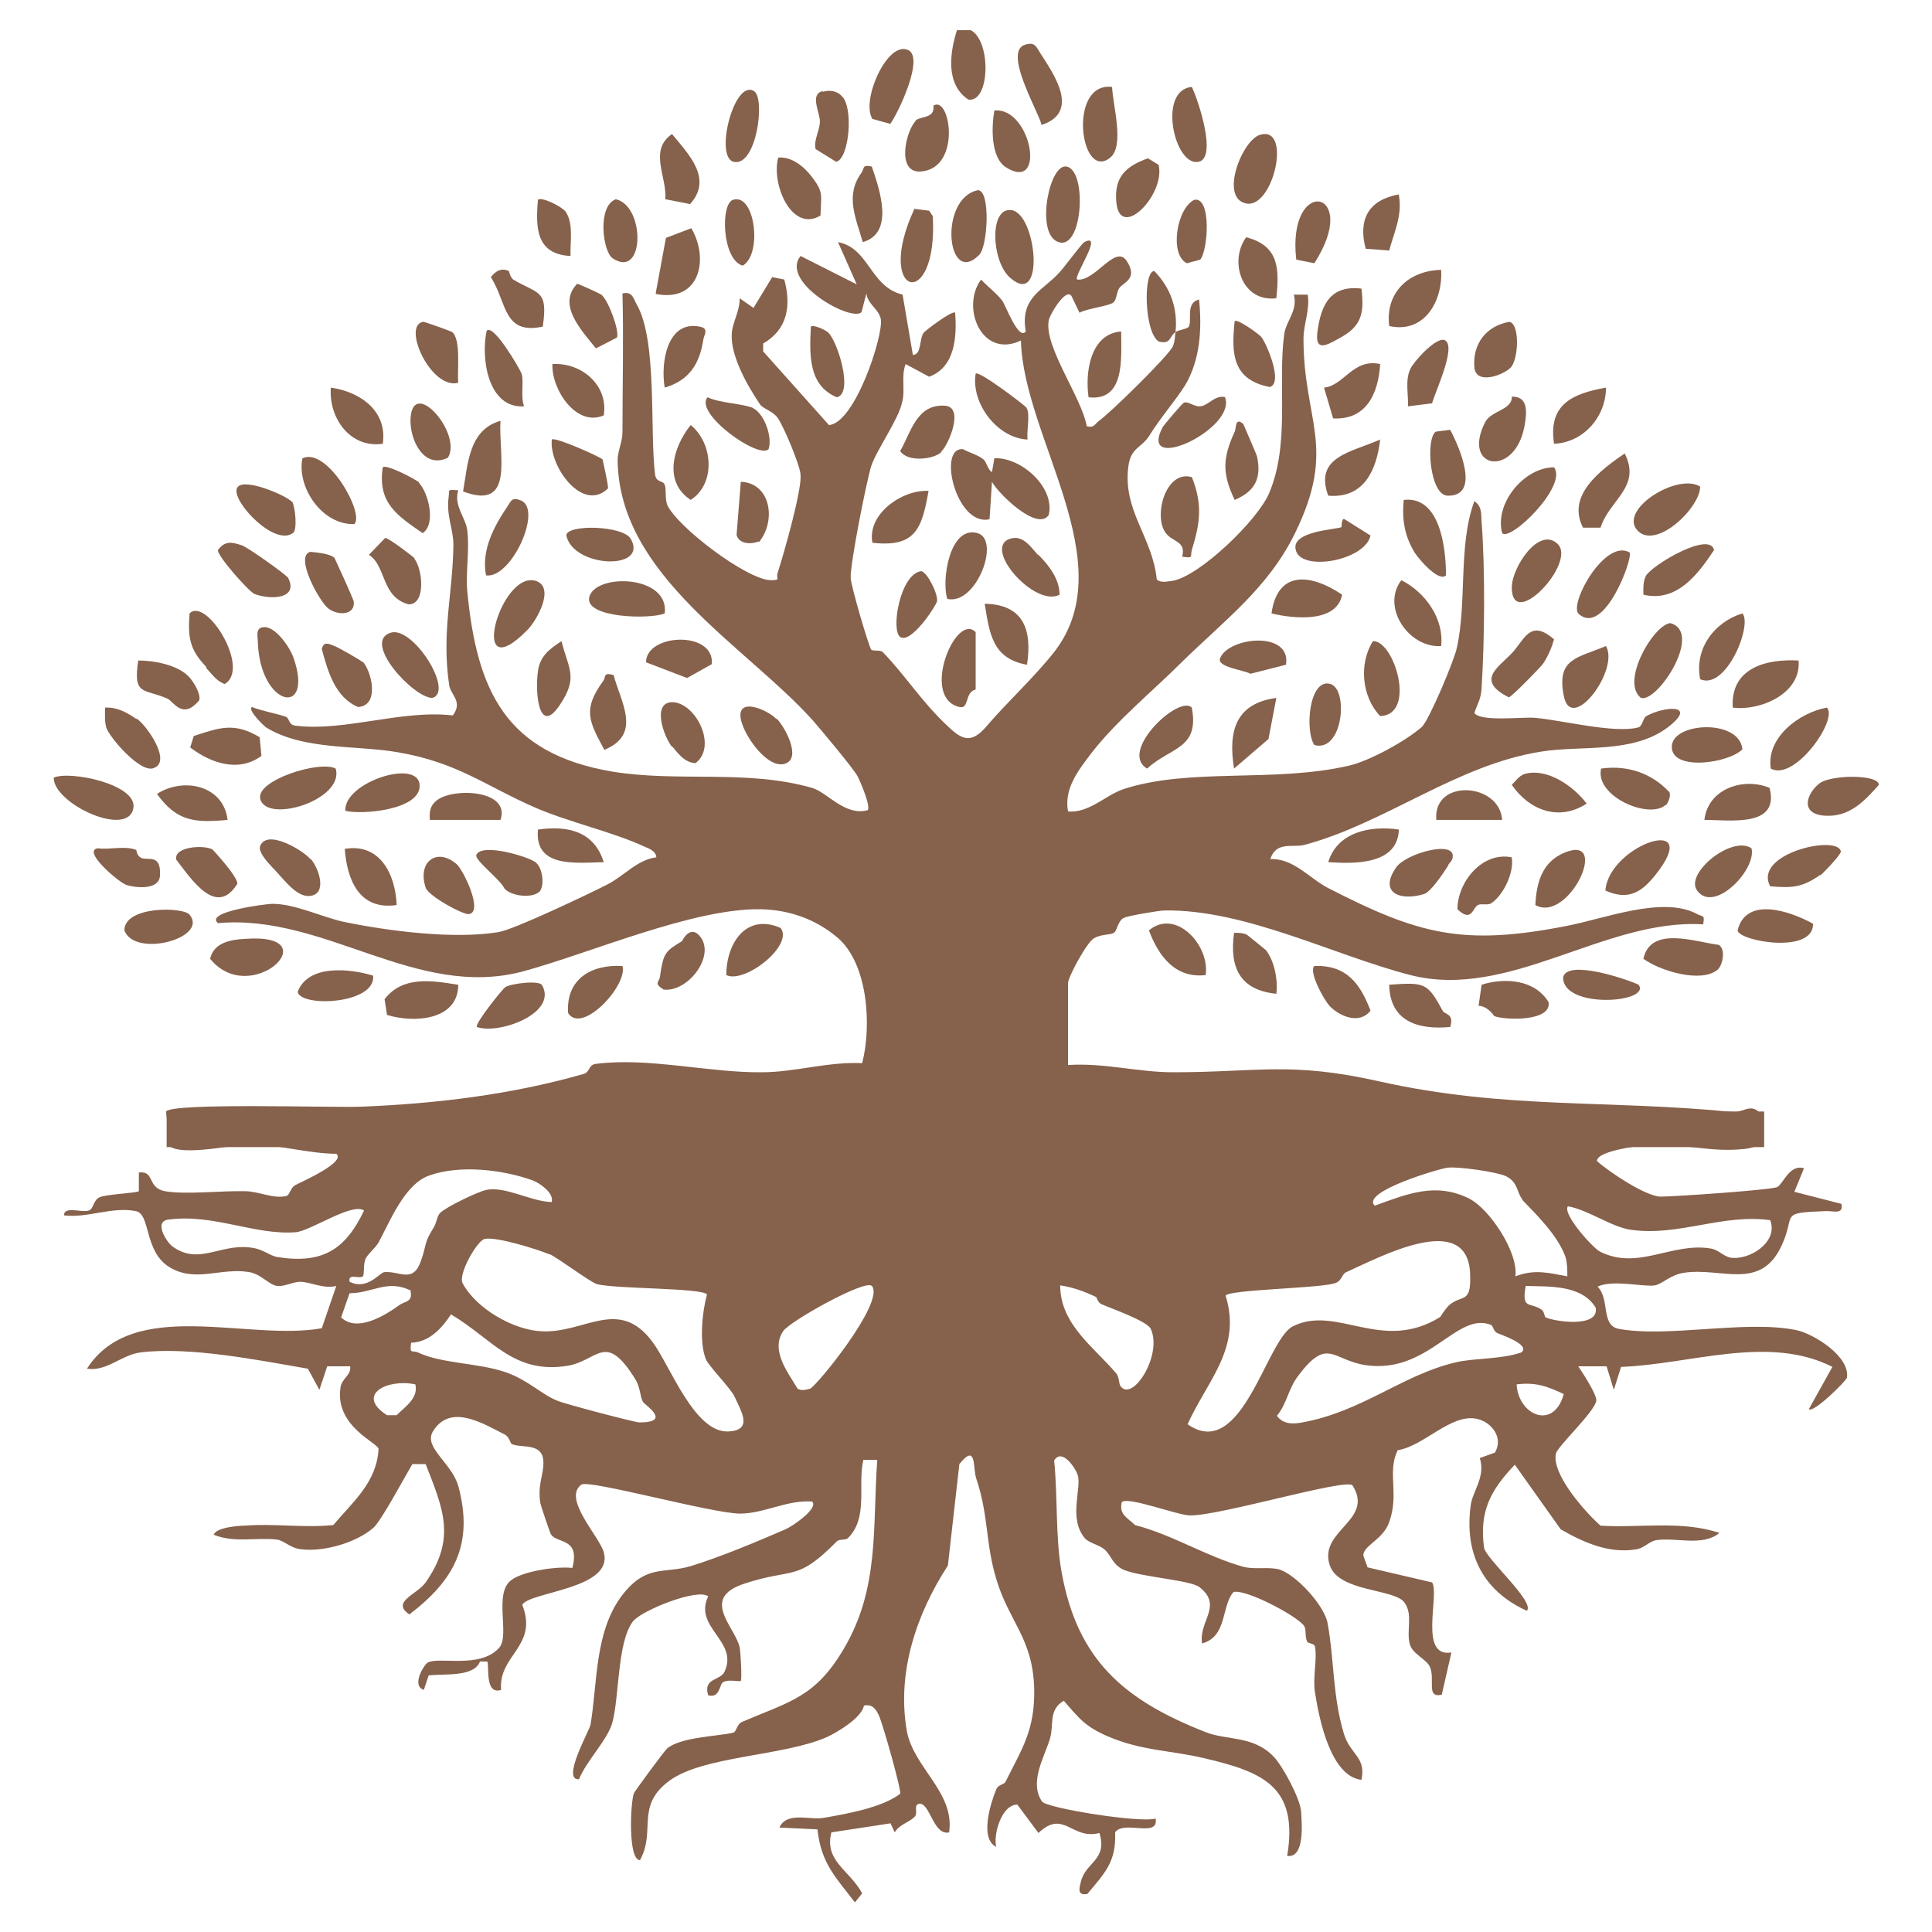 <svg viewBox="0 0 32 32" xmlns="http://www.w3.org/2000/svg" data-name="Capa 1" id="Capa_1">
  <defs>
    <style>
      .cls-1 {
        fill: #86614b;
      }
    </style>
  </defs>
  <g id="m7xQ6u">
    <g>
      <path d="M16.08.5c.34.18.32,1.2-.04,1.15-.38-.25-.31-.77-.19-1.15h.23Z" class="cls-1"></path>
      <path d="M29.17,18.81c.14.15-.22.22-.28.22-.52.06-.97-.08-1.47-.07-.18,0-.97.09-.97.27.2.18.8.58,1.05.59.22,0,1.85-.11,1.94-.16.1-.06.2-.38.44-.31l-.16.39.78.2c.04.19-.15.11-.27.12-.79.03-.47.05-.73.59-.35.73-.99.34-1.6.43-.23.03-.37.19-.49.21-.18.03-.69-.1-.95.02.21.21.05.64.35.7.82.15,2.1-.15,2.94.02.29.06.9.44.84.79,0,.04-.55.59-.63.52l.39-.7c-1.06-.54-2.36-.04-3.5,0l-.12.38-.12-.39h-.47s.31.45.3.57c-.03.19-.65.76-.67.88-.07.34.49.97.74,1.19.65.04,1.34-.09,1.97.12-.28.23-.71.07-1.05.12-.11.02-.2.13-.32.15-.45.08-.88-.11-1.26-.33l-.76-1.07c-.4.42-.59.77-.51,1.37.02.18.85.9.71,1.05-.73-.33-1.04-.95-.93-1.75.03-.23.25-.47.15-.78l.25-.09c.15-.25-.06-.51-.3-.56-.43-.09-.87.45-1.31.52-.18.37.03.71-.14,1.19-.1.29-.42.38-.43.55l.07.2,1.07.25c.13.2-.23,1.25.32,1.16l-.16.7c-.27.06-.1-.26-.2-.47-.06-.12-.29-.21-.33-.37-.06-.22.06-.49-.09-.69-.17-.23-1.11-.17-1.24-.63-.17-.57.75-.73.38-1.31-.14-.11-2.21.51-2.69.5-.2,0-1.03-.32-1.13-.22-.05.21.1.26.22.38.62.16,1.18.52,1.79.69.19.05.39,0,.58.04.28.07.77.6.82.9.11.6.08,1.2.27,1.83.11.35.37.38.29.76-.51-.06-.7-1-.77-1.45-.04-.24.04-.55,0-.76-.01-.05-.12-.05-.13-.08-.04-.09-.01-.2-.05-.26-.12-.17-.98-.62-1.17-.56-.2.22-.1.74-.52.85-.06-.37.35-.62-.04-.93-.15-.12-.98-.17-1.26-.29-.18-.08-.2-.23-.31-.33-.08-.08-.26-.11-.33-.19-.28-.33-.05-.83-.12-1.05-.04-.12-.26-.45-.39-.24.06.58.02,1.26.12,1.83.26,1.48,1.04,2.14,2.39,2.67.35.14.79.05,1.13.41.15.16.43.68.45.9.01.18.07.78-.23.74.19-1.15-.4-1.39-1.38-1.62-.55-.13-1.03-.12-1.59-.36-.37-.16-.47-.29-.73-.59-.26.15-.16.4-.23.63-.09.3-.35.72-.13,1.04.08.11,1.64.36,1.88.28.06.33-.53.02-.67.23.02.49-.17.67-.46,1.02-.16.03-.14-.08-.11-.19.07-.34.45-.36.31-.82-.46.12-.59-.4-1.01,0l-.35-.47c-.26,0-.4.49-.35.7-.28-.14-.09-.73,0-.95.03-.08.12-.08.15-.12.28-.56.49-.86.48-1.54-.02-.84-.41-1.11-.62-1.8-.19-.6-.13-1.07-.34-1.69-.06-.18.01-.6-.28-.24l-.19,1.68c-.52.8-.85,1.77-.68,2.74.11.61.8,1.02.7,1.68-.27.06-.32-.53-.51-.47-.08.03,0,.15-.06.21-.08.09-.26.13-.33.26l-.07-.15-.98.15c-.12.48.3.62.51,1.01l-.12.15c-.31-.41-.56-.64-.62-1.21l-.63-.03c.12-.27.5-.12.73-.16.4-.07.97-.17,1.27-.4.02-.07-.29-1.16-.35-1.29-.05-.11-.11-.2-.25-.17-.04.2-.42.43-.61.52-.72.32-2.06.31-2.62.73s-.21.82-.48,1.31c-.2,0-.16-.95-.1-1.11.02-.04.51-.71.55-.74.23-.19.83-.2,1.09-.26.06-.01.06-.14.15-.18.8-.34,1.21-.41,1.68-1.2.6-1.01.48-2,.56-3.14h-.23c-.1.42.09.96-.26,1.3-.03.03-.14.01-.18.05-.67.68-.71.43-1.53.7-.74.24-.16.71-.08,1.05.02.1.04.54.02.56s-.2-.03-.29.02c-.07.04-.05.27-.25.22-.09-.29.2-.24.27-.39.24-.51-.52-.73-.27-1.25-.18-.14-1.12.24-1.25.42-.26.35-.22,1.25-.34,1.68-.08.28-.43.63-.55.93-.3.02.18-.82.19-.9.12-.69.06-1.57.55-2.18.39-.48.67-.32,1.11-.45.49-.15,1.11-.41,1.57-.61.1-.04.56-.35.44-.46-.41-.03-.8.2-1.19.2-.46,0-2.51-.57-2.63-.48-.32.23.3.86.37,1.12.17.61-1.22.65-1.35.87.27.69-.4.83-.35,1.41-.28.09-.19-.42-.23-.47h-.12c-.1.26-.58.2-.85.23l-.08.24c-.21-.07,0-.41.06-.45.19-.11.87.11,1.19-.25.18-.21-.1-.9.2-1.12.2-.15.76-.23,1.01-.2.13-.5-.24-.4-.35-.55-.02-.02-.17-.48-.18-.52-.05-.32.06-.48.05-.69-.01-.32-.35-.22-.52-.29-.03-.01-.04-.12-.12-.16-.34-.17-.9-.53-1.19-.05-.16.26.31.52.42.9.26.96-.06,1.56-.81,2.13-.31-.21.13-.33.27-.53.51-.73.29-1.22,0-1.96h-.22c-.12.2-.51.93-.64,1.05-.28.25-.83.41-1.21.36-.17-.02-.27-.14-.39-.16-.35-.04-.71.06-1.05-.08.04-.12.4-.15.51-.15.48-.04.98.04,1.47-.01.33-.39.72-.71.75-1.26,0-.1-.73-.37-.63-1.02.02-.15.18-.2.16-.35h-.38s-.13.39-.13.39l-.19-.35c-.81-.14-1.96-.37-2.77-.27-.32.04-.56.32-.89.27.77-1.2,2.67-.45,3.89-.67l.24-.7c-.21.05-.41-.06-.59-.07-.13,0-.26.08-.38.07-.14-.01-.26-.19-.47-.23-.47-.08-.89.18-1.32-.08s-.31-.88-.56-.93c-.39-.08-.8.12-1.19.07,0-.16.29-.04.41-.08.08-.02.07-.17.18-.22s.62-.07.65-.1v-.31c.27-.03.13.25.43.31.34.06.94-.01,1.33,0,.22,0,.46.13.68.08.06-.01.07-.14.15-.18.09-.05.85-.38.68-.52-.45,0-1.01-.16-1.44-.16-.22,0-1.3.25-1.36-.03-.02-.12.09-.18.19-.19.52-.09,1.13-.02,1.65-.14l21.88-.02c.42.15,2.48.01,2.69.24ZM9.14,19.9c.03-.15-.21-.31-.32-.35-.5-.18-1.21-.26-1.71-.08-.41.14-.66.78-.84,1.11-.06.1-.16.17-.21.26s-.02.27-.05.3c-.06.05-.25-.06-.22.09.3.15.5-.16.58-.16.25-.02.47.19.6-.18.11-.31.04-.28.22-.57.04-.07.05-.18.1-.23.1-.1.62-.35.76-.38.32-.07.73.19,1.09.2ZM25.22,19.87c-.1-.11-.07-.29-.28-.39-.15-.07-.78-.16-.96-.14-.12.01-1.45.4-1.21.63.55-.2,1.01-.39,1.56-.12.34.17.82.89.77,1.29.31-.12.54-.06.86,0,0-.11,0-.21-.03-.32-.13-.36-.48-.7-.72-.95ZM29.32,20.21c-.79-.11-1.51.27-2.3.16-.32-.04-.71-.33-1.05-.39-.1.12.41.69.53.75.63.32,1.19-.16,1.84-.05.12.02.21.13.32.15.32.05.8-.26.66-.62ZM6.03,20.05c-.2-.14-.9.35-1.14.36-.67.05-1.36-.31-2.1-.21-.25.03-.03.37.06.44.43.32.78-.03,1.27.02.24.02.32.13.47.16.75.12,1.13-.12,1.44-.77ZM9.11,20.78c-.21-.09-.89-.3-1.08-.26-.12.02-.44.57-.37.73.22.42.84.78,1.31.8.71.04,1.28-.58,1.84.18.29.39.69,1.5,1.25,1.48.41-.02.23-.31.11-.57-.06-.14-.44-.52-.48-.63-.11-.28-.06-.78.02-1.07-.08-.11-1.51-.09-1.82-.17-.11-.03-.64-.43-.79-.5ZM23.85,21.82s.08-.13.15-.2c.22-.19.37-.01.35-.52-.04-1.07-1.51-.27-2.05-.03-.08.03-.07.16-.21.19-.3.08-1.73.1-1.79.2.27.87-.3,1.4-.63,2.13.9.63,1.3-1.39,1.74-1.62.73-.37,1.48.45,2.45-.16ZM6.81,21.38c-.39-.2-.64.04-1.02.04l-.14.4c.26.25.71-.02.96-.2.09-.07.23-.05.19-.23ZM14.44,21.3c-.1-.12-1.37.59-1.47.75-.21.32.08.68.24.95.06.04.14.02.21,0,.12-.06,1.21-1.4,1.03-1.69ZM18.15,21.48c-.19-.09-.38-.16-.59-.19,0,.65.57,1.03.93,1.46.05.06.04.17.07.21.2.27.7-.52.5-.95-.06-.13-.66-.34-.82-.41-.06-.03-.07-.11-.09-.12ZM25.6,21.82c.15.07.89.18.83-.16-.23-.38-.76-.35-1.16-.36-.07.4.07.26.26.39.05.03.05.12.07.13ZM10.65,23.22c-.05-.08-.04-.24-.13-.38-.49-.79-.61-.31-1.11-.22-.9.15-1.25-.44-1.94-.85-.15.23-.36.46-.66.47-.03.2.02.12.11.16.4.19,1,.17,1.46.33.37.13.58.36.85.47.11.05,1.29.36,1.36.36.55,0,.09-.29.06-.34ZM24.71,21.95c-.58-.25-1.04.82-2.1.66-.55-.09-.62-.47-1.11.18-.17.23-.18.45-.35.66.1.14.26.14.42.11.99-.18,1.65-.78,2.52-.99.31-.08.77-.05,1.11-.17.16-.13-.36-.3-.4-.32-.06-.03-.07-.11-.09-.12ZM6.88,22.93c-.46-.1-1,.17-.47.51h.16c.15-.15.36-.28.31-.51ZM25.9,23.09c-.27-.13-.47-.2-.78-.16.03.52.62.76.78.16Z" class="cls-1"></path>
      <path d="M12.37,19.12c-.7-.04-1.66-.31-2.34-.32-.3,0-.62.15-.93.16-1.49.06-2.63-.12-4.06-.24-.36-.03-2.15.08-2.26-.07l-.03-.24c.1-.15,2.8-.06,3.24-.08,1.24-.05,2.48-.2,3.67-.54.12-.03.08-.16.22-.17.86-.11,1.87.15,2.74.14.55,0,1.1-.18,1.66-.15.16-.62.1-1.66-.42-2.09-.36-.3-.79-.45-1.26-.46-1.12-.02-2.83.73-3.94,1.03-1.77.47-3.28-.96-5.05-.8-.23-.19.81-.32.9-.32.38,0,.82.22,1.19.3.73.15,1.8.29,2.55.17.26-.04,1.47-.62,1.79-.78.3-.15.51-.42.83-.46,0-.09-.1-.14-.18-.17-.53-.25-1.27-.41-1.84-.66-.82-.36-1.27-.74-2.26-.91-.68-.12-1.56-.03-2.18-.41-.02-.01-.31-.28-.24-.34.18.07.38.1.56.16.07.02.04.14.17.15.8.1,1.77-.27,2.6-.17.17-.23-.03-.33-.06-.5-.13-.89.06-1.5.07-2.33,0-.25-.12-.48-.08-.78.02-.14-.03-.13.16-.12-.08.26.13.46.15.67.04.33-.03.69,0,1.01.16,1.65.64,2.68,2.4,2.98,1.1.18,2.23-.04,3.31.27.25.07.54.47.92.37.06-.05-.12-.48-.17-.57-.08-.14-.6-.76-.73-.91-1.11-1.24-3.22-2.4-3.24-4.32,0-.15.08-.3.08-.46,0-.77.02-1.54,0-2.3.17-.04.18.09.24.19.34.6.21,2.09.3,2.81.02.14.13.09.16.17.03.08,0,.21.04.33.16.36,1.3,1.23,1.71,1.25.18,0,.09-.02.12-.12.1-.31.4-1.36.38-1.62,0-.15-.29-.83-.38-.95-.08-.11-.24-.15-.29-.22-.21-.31-.49-.8-.47-1.17.01-.19.14-.39.13-.59l.23.16.31-.51.2.04c.12.44.05.83-.35,1.06v.13s1.09,1.22,1.09,1.22c.43-.03.9-1.47.86-1.75-.03-.17-.22-.25-.24-.43l-.08.31c-.17.17-1.36-.5-1.01-.93l.93.47-.31-.7c.52.1.53.74,1.07.87l.17,1c.15-.01.1-.26.18-.37.02-.03.48-.38.52-.33.03.4,0,.9-.43,1.06l-.39-.21c-.08.21,0,.43-.06.64-.06.28-.42.78-.51,1.05-.08.26-.35,1.62-.34,1.85,0,.12.3,1.14.34,1.19.03.03.15,0,.19.04.38.39.64.82,1.08,1.23.24.23.39.29.64,0,.34-.4.78-.8,1.12-1.23,1.15-1.48-.51-3.55-.55-5.16-.65.31-1-.55-.66-1.01.11.12.25.22.35.35.05.06.27.67.39.51-.1-.57.29-.68.55-.97.08-.08.37-.48.42-.51.33-.17-.18.56-.12.62.3.04.63-.59.82-.31.2.3-.06.36-.12.45-.05.07-.04.19-.1.24-.07.06-.44.1-.56.17l-.12-.25c-.08-.22-.38.29-.39.38-.08.43.55,1.28.63,1.75.12.03.13-.03.19-.08.18-.12,1.18-1.1,1.24-1.25.03-.09.03-.14.04-.23-.11.08-.07.2-.27.16-.25-.13-.27-1.18-.08-1.17.27.28.39.62.35,1.01.06-.04.2-.05.22-.09.06-.11-.06-.39.17-.45.05.48.02,1-.23,1.42-.15.24-.41.54-.59.83-.13.21-.31.2-.35.51-.1.74.4,1.17.47,1.88.08.06.17.03.26.02.44-.07,1.41-1,1.6-1.45.35-.82.14-1.81.25-2.63.03-.23.23-.39.16-.66h.23c.04.25-.07.49-.07.73,0,1.37.56,1.79-.14,3.22-.45.92-1.18,1.45-1.9,2.16-.44.44-1.06.95-1.47,1.48-.22.29-.46.59-.39.97.35.03.62-.27.92-.37,1.1-.36,2.5-.1,3.74-.39.34-.08.94-.41,1.2-.64.12-.11.54-1.11.58-1.31.17-.76.02-1.7.29-2.43.13.09.11.21.12.35.06.76.05,1.97,0,2.74-.01.2-.07.26-.12.42.11.15.79.06,1.01.08.45.04,1.3.26,1.7.16.08-.02.08-.16.14-.19.31-.17.86-.2.35.19-.59.44-1.43.29-2.1.4-1.39.22-2.57,1.18-3.9,1.54-.2.06-.48-.07-.58.24.38-.02.65.32.96.48,1.5.77,2.23.96,3.93.63.64-.12,1.61-.51,2.18-.2.09.05.13,0,.1.17-1.63-.1-3.21,1.26-4.85.84-1.25-.32-2.73-1.09-4.07-1.07-.09,0-.61.09-.67.12-.11.05-.11.21-.17.25-.07.04-.21.02-.33.09-.13.08-.43.65-.43.74v1.36c.59-.04,1.16.12,1.74.12,1.41,0,1.94-.18,3.41.15,2.1.47,3.79.3,5.88.51.1,0,.21-.07.3-.06.21.03.21.34.07.37-.49.12-1.71-.06-2.32,0-1.4.13-2.45.24-3.9.24" class="cls-1"></path>
      <path d="M16.29,7.61c.05.04.07.17.14.21l.04-.23c.45-.02,1.01.49.9.94-.19.28-.84-.36-.94-.55l-.04.62c-.55.13-.87-1.2-.44-1.16.11.06.24.09.34.17Z" class="cls-1"></path>
      <path d="M28.45,16.06c-.27.23-.96.02-1.23-.18.12-.55.85-.28,1.25-.23.12.08.06.34-.02.41Z" class="cls-1"></path>
      <path d="M.89,12.88c.27-.12,1.38.11,1.32.5-.08.51-1.33-.07-1.32-.5Z" class="cls-1"></path>
      <path d="M27.66,10.32c.56.14-.2,1.32-.48,1.24-.34-.26.19-1.19.48-1.24Z" class="cls-1"></path>
      <path d="M7.59,16.31c0,.59-.73.64-1.18.5l-.04-.26c.3-.39.78-.31,1.21-.24Z" class="cls-1"></path>
      <path d="M19.74,7.9c.18.45.14.76,0,1.21-.03.11.04.14-.16.11.07-.26-.16-.24-.27-.39-.21-.27-.01-1.04.42-.93Z" class="cls-1"></path>
      <path d="M29.79,10.94c.05.55-.64.84-1.09.78-.04-.65.54-.81,1.09-.78Z" class="cls-1"></path>
      <path d="M25.56,10.99c-.04.06-.53.56-.57.56-.55-.28-.18-.49.05-.73.21-.22.3-.58.7-.23-.04.14-.1.28-.18.4Z" class="cls-1"></path>
      <path d="M20.88,2.23c.52-.14.21,1.23-.24,1.14s-.06-1.07.24-1.14Z" class="cls-1"></path>
      <path d="M4.76,9.55c.21.37-.27.39-.54.29-.09-.03-.63-.64-.61-.73.12-.16.23-.13.39-.08.1.03.74.49.76.53Z" class="cls-1"></path>
      <path d="M5.56,12.73c.15.52-1.15.92-1.25.5-.07-.31.99-.64,1.25-.5Z" class="cls-1"></path>
      <path d="M10.86,4.86l.17-.92.42-.16c.3.51.14,1.23-.58,1.09Z" class="cls-1"></path>
      <path d="M16.73,4.6c-.31-.27-.35-1.17.02-1.12.42.05.57,1.64-.02,1.12Z" class="cls-1"></path>
      <path d="M6.47,10.48c.37-.12,1.06.98.69,1.08-.31,0-1.17-.93-.69-1.08Z" class="cls-1"></path>
      <path d="M16.16,10.47v.95c-.19.05-.1.33-.27.29-.65-.15-.06-1.58.27-1.24Z" class="cls-1"></path>
      <path d="M14.74,2.05l-.29-.08c-.19-.3.23-1.26.57-1.15.32.09-.15,1.07-.28,1.24Z" class="cls-1"></path>
      <path d="M11.01,10.16c-.23.1-1.33.08-1.25-.27.1-.4,1.33-.37,1.25.27Z" class="cls-1"></path>
      <path d="M17.25,2.06c-.06-.23-.64-1.21-.27-1.32.16-.05.18.03.25.14.24.37.66.98.02,1.19Z" class="cls-1"></path>
      <path d="M24.75,16.83s-.11-.17-.26-.17l.05-.35c.38-.12.88-.09,1.11.29.05.32-.71.3-.9.23Z" class="cls-1"></path>
      <path d="M4.07,15.55c1.4-.1.08,1.16-.59.33.06-.27.35-.32.59-.33Z" class="cls-1"></path>
      <path d="M18.42,1.44c.01.3.21.97-.03,1.17-.5.41-.71-1.26.03-1.17Z" class="cls-1"></path>
      <path d="M5.87,8.68c-.54.02-.96-.62-.86-1.09.41-.19,1.03.91.86,1.09Z" class="cls-1"></path>
      <path d="M26.51,8.74h-.29c-.28-.54.3-.96.69-1.23.28.56-.25.76-.4,1.23Z" class="cls-1"></path>
      <path d="M8.29,6.97c-.04.55.25,1.5-.62,1.17.08-.45.09-1.02.62-1.17Z" class="cls-1"></path>
      <path d="M8.73,10.44c-.99,1-.45-.99.14-.82.33.1.03.65-.14.82Z" class="cls-1"></path>
      <path d="M4.3,12.2l.03.32c-.38.28-.84.12-1.18-.14l.06-.19c.43-.14.67-.23,1.09.02Z" class="cls-1"></path>
      <path d="M23.95,9.53c-.12.12-.46-.28-.52-.38-.17-.28-.21-.55-.18-.87.6-.07.7.79.7,1.25Z" class="cls-1"></path>
      <path d="M15.16,2c.08-.08.33-.03.3-.25.28-.18.47,1.03-.2,1.09-.43.04-.25-.69-.09-.84Z" class="cls-1"></path>
      <path d="M28.16,8.06c0,.36-.77,1.09-1.06.7-.25-.35.7-.93,1.06-.7Z" class="cls-1"></path>
      <path d="M23.87,4.47c.03.52-.28,1.06-.86.93-.07-.56.33-.92.86-.93Z" class="cls-1"></path>
      <path d="M27.42,14.49c-.23.29-.45.43-.83.26.06-.76,1.65-1.29.83-.26Z" class="cls-1"></path>
      <path d="M24.6,6.99c.1-.19.45-.2.44-.42.28-.01.25.27.21.49-.16.86-1.05.71-.65-.07Z" class="cls-1"></path>
      <path d="M6.86,9.25c.14.17.2.76-.09.76-.46-.12-.37-.64-.66-.82l.27-.28c.06,0,.45.3.49.34Z" class="cls-1"></path>
      <path d="M25.8,9.01c.32.31-.76,1.46-.76.72,0-.33.45-1.02.76-.72Z" class="cls-1"></path>
      <path d="M6.57,14.99c-.61.09-.82-.4-.86-.93.59-.1.84.43.86.93Z" class="cls-1"></path>
      <path d="M27.22,9.85c0-.11-.01-.2.04-.31.1-.18,1.06-.75,1.13-.43-.27.41-.62.87-1.17.74Z" class="cls-1"></path>
      <path d="M22.86,6.03c-.03.49-.23.93-.78.9l-.15-.51c.33-.03.48-.49.93-.39Z" class="cls-1"></path>
      <path d="M22.23,9.85c-.09.47-.8.4-1.17.31.1-.72.65-.66,1.17-.31Z" class="cls-1"></path>
      <path d="M23.99,14.33c-.07.11-.29.45-.41.48-.4.12-.75-.03-.45-.45.17-.23.98-.45.93-.16,0,.05-.05.09-.07.12Z" class="cls-1"></path>
      <path d="M17.49,3.99c-.33-.19-.1-1.3.18-1.23.35.07.26,1.48-.18,1.23Z" class="cls-1"></path>
      <path d="M30.15,14.49c-.3.21-.46.22-.83.19-.29-.54,1.11-.86,1.17-.58.01.05-.29.36-.34.4Z" class="cls-1"></path>
      <path d="M30.26,11.72c.19.2-.54,1.23-.93,1.01-.08-.52.48-.93.93-1.01Z" class="cls-1"></path>
      <path d="M9.98,7.61s.1.43.09.48c-.42.41-.98-.37-.93-.81.05-.05.81.29.84.33Z" class="cls-1"></path>
      <path d="M27.59,13.33c-.27.25-1.18-.14-1.07-.6.43-.06.83.07,1.13.39.03.06-.02.18-.06.22Z" class="cls-1"></path>
      <path d="M22.22,8.73s0-.16.05-.13l.43.27c-.09.42-1.17.61-1.24.23-.07-.31.7-.33.76-.37Z" class="cls-1"></path>
      <path d="M20.29,6.58c.2.52-1.46,1.3-1.03.49.01-.02.32-.39.35-.4.06-.03.18.07.26.06.14,0,.25-.2.43-.15Z" class="cls-1"></path>
      <path d="M9.97,4.89c.11.1.29.58.25.7l-.35.18c-.23-.29-.65-.72-.31-1.07.02,0,.37.16.4.18Z" class="cls-1"></path>
      <path d="M3.42,11.05c-.28-.29-.31-.49-.28-.89.28-.28,1.02.92.58,1.17-.15-.06-.21-.17-.31-.27Z" class="cls-1"></path>
      <path d="M5.72,13.43c-.03-.47,1.2-.87,1.23-.43.03.41-.94.5-1.23.43Z" class="cls-1"></path>
      <path d="M4.35,10.39c.2-.04.45.33.51.5.35,1-.56.83-.59-.27,0-.08-.04-.21.08-.23Z" class="cls-1"></path>
      <path d="M3.12,11.2c.08.08.21.29.18.4-.28.33-.42.02-.53-.03-.39-.17-.57-.04-.48-.63.26,0,.64.07.83.26Z" class="cls-1"></path>
      <path d="M25.74,7.74c.23.31-.73,1.24-.86,1.09-.13-.5.37-1.09.86-1.09Z" class="cls-1"></path>
      <path d="M15.38,8.13c-.11.63-.22.94-.93.86-.09-.47.48-.88.93-.86Z" class="cls-1"></path>
      <path d="M8.05,9.53c-.08-.42.13-.81.36-1.15.06-.09.07-.15.22-.09.36.15-.16,1.3-.58,1.24Z" class="cls-1"></path>
      <path d="M15.69,9.92c-.1-.31.04-1.22.5-1.09.39.11-.02,1.2-.5,1.09Z" class="cls-1"></path>
      <path d="M12.03,16.15c0-.53.33-1.03.9-.78.22.29-.6.93-.9.78Z" class="cls-1"></path>
      <path d="M4.84,8.31c.05.08.09.48.01.52-.3.22-.99-.5-.93-.73s.85.12.91.21Z" class="cls-1"></path>
      <path d="M22.86,11.86c-.3-.31-.36-.86-.12-1.24.35-.02.73,1.22.12,1.24Z" class="cls-1"></path>
      <path d="M26.99,9.15c.07.07-.42,1.42-.85,1.01-.14-.19.45-1.24.85-1.01Z" class="cls-1"></path>
      <path d="M8.89,14.3c.09.09.13.33.06.45-.1.14-.49.1-.6-.04-.05-.13-.5-.47-.46-.55.09-.21.9.04.99.13Z" class="cls-1"></path>
      <path d="M23.87,10.7c-.53.04-1-.64-.66-1.09.4.2.71.64.66,1.09Z" class="cls-1"></path>
      <path d="M16.22,4.22c-.54.55-.68-.94-.02-1.07.21.01.16.93.02,1.07Z" class="cls-1"></path>
      <path d="M13.47,2.96c.17.23.13.28.12.61-.48.29-.82-.53-.7-.96.24-.02.45.17.58.35Z" class="cls-1"></path>
      <path d="M11.02,3.3c.03-.37-.28-.81.11-1.08.28.34.68.74.3,1.16l-.41-.08Z" class="cls-1"></path>
      <path d="M30.13,12.98c.18-.15.99-.16.99.02-.24.27-.49.54-.9.51s-.3-.36-.09-.53Z" class="cls-1"></path>
      <path d="M5.15,14.23c.13.15.28.58-.02.61-.21.02-.41-.25-.55-.4-.07-.08-.32-.31-.27-.43.12-.29.73.09.83.22Z" class="cls-1"></path>
      <path d="M17,6.75c.07.11,0,.38.02.53-.5-.02-.94-.6-.86-1.09.05-.06.81.52.84.56Z" class="cls-1"></path>
      <path d="M2.26,11.9c.16.1.59.71.29.82-.22.1-.74-.51-.79-.67-.03-.11-.02-.22-.02-.33.2-.01.36.08.52.19Z" class="cls-1"></path>
      <path d="M3.52,14.07s.43.46.41.57c-.35.56-.76-.08-1.01-.4-.05-.22.46-.25.6-.17Z" class="cls-1"></path>
      <path d="M8.98,16.32c.26.47-.73.82-1.08.69-.05-.04.43-.64.47-.66.09-.06.57-.12.61-.03Z" class="cls-1"></path>
      <path d="M21.14,11.56l-.13.68-.57.49c-.1-.61.02-1.08.7-1.17Z" class="cls-1"></path>
      <path d="M6.01,10.96c.15.17.28.73-.08.75-.38-.16-.5-.59-.6-.96.03-.13.11-.09.21-.05.06.02.46.25.47.27Z" class="cls-1"></path>
      <path d="M12.86,11.9c.13.12.43.66.14.75s-.68-.47-.73-.74c-.07-.38.45-.15.59,0Z" class="cls-1"></path>
      <path d="M28.86,12.41c-.22.23-1.17.37-1.17-.04s1.12-.47,1.17.04Z" class="cls-1"></path>
      <path d="M13.63,1.52c.1-.03.23-.02.31.07.2.17.13,1.04-.09,1.09l-.34-.21c-.04-.14.07-.31.07-.46s-.17-.44.04-.5Z" class="cls-1"></path>
      <path d="M25.25,12.82c.38-.11.82.21,1.03.49-.46.3-.95.11-1.24-.31.06-.06.12-.15.21-.18Z" class="cls-1"></path>
      <path d="M29.31,13.05c.17.66-.65.53-1.08.53.06-.52.65-.71,1.08-.53Z" class="cls-1"></path>
      <path d="M6.34,7.35c-.54.08-.9-.43-.86-.93.49.07.94.39.86.93Z" class="cls-1"></path>
      <path d="M19.97,16.15c-.5.06-.78-.31-.94-.74.44-.37,1.01.24.94.74Z" class="cls-1"></path>
      <path d="M30.03,15.3c.01.51-1.23.29-1.25.11.14-.57.87-.32,1.25-.11Z" class="cls-1"></path>
      <path d="M25.04,14.21c.04.24-.14.62-.34.75-.06.04-.17,0-.22.03-.09.04-.1.3-.34.07,0-.45.41-.96.9-.86Z" class="cls-1"></path>
      <path d="M6.94,8c.15.15.29.68.06.83-.42-.29-.75-.5-.66-1.09.05-.06.55.2.6.25Z" class="cls-1"></path>
      <path d="M15.15,3.46l.24.03.06.09c.09,1.61-.99,1.34-.3-.13Z" class="cls-1"></path>
      <path d="M15.59,7.49c-.13.12-.56.17-.68-.02.18-.31.27-.78.74-.75.33.02.06.65-.06.76Z" class="cls-1"></path>
      <path d="M17.2,9.19c.17.17.35.4.35.66-.41.22-1.3-.79-.81-.93.21-.06.34.15.45.27Z" class="cls-1"></path>
      <path d="M25.43,14.99c.02-.39.12-.72.49-.87.76-.31.06,1.18-.49.87Z" class="cls-1"></path>
      <path d="M10.16,11.17c.12.46.48.99-.15,1.25-.26-.48-.36-.67-.02-1.14.05-.06-.01-.15.17-.1Z" class="cls-1"></path>
      <path d="M11.13,12.37c-.13-.16-.34-.73,0-.74.39,0,.76.73.39,1.01-.18-.01-.28-.15-.38-.27Z" class="cls-1"></path>
      <path d="M19.74,1.44c.1.2.43,1.18.11,1.24-.4.08-.68-1.19-.11-1.24Z" class="cls-1"></path>
      <path d="M23.9,16.75c.03.05.19.04.12.26-.53.05-1-.09-1.01-.7.59-.04.63-.04.89.44Z" class="cls-1"></path>
      <path d="M12.47,6.76c.18.08.33.47.26.68-.17.17-1.24-.6-1.01-.86.21.1.57.1.76.18Z" class="cls-1"></path>
      <path d="M11.44,7.04c.37.3.42.97,0,1.24-.46-.3-.29-.88,0-1.24Z" class="cls-1"></path>
      <path d="M7.56,14.31c.11.09.45.79.21.83-.09.02-.68-.3-.72-.44-.14-.42.18-.67.51-.39Z" class="cls-1"></path>
      <path d="M26.6,10.7c.23.4-.58,1.47-.7.82-.12-.62.23-.62.7-.82Z" class="cls-1"></path>
      <path d="M19.74,11.72c.13.69-.35.65-.74,1.01-.48-.28.53-1.23.74-1.01Z" class="cls-1"></path>
      <path d="M7.49,5.5c.15.13.08.64.1.84-.45.12-.94-.95-.58-1.01.03,0,.47.16.48.17Z" class="cls-1"></path>
      <path d="M8.68,6.73c-.59.04-.72-.78-.62-1.25.11-.13.55.63.58.71.04.13-.02.38.04.54Z" class="cls-1"></path>
      <path d="M10,6.88c-.46.2-.87-.44-.85-.85.48-.03.93.35.85.85Z" class="cls-1"></path>
      <path d="M22.86,7.28c-.06.51-.27.98-.86.93-.24-.65.39-.72.86-.93Z" class="cls-1"></path>
      <path d="M29.01,14.05c.09.35-.62,1.09-.9.7-.21-.28.57-.92.9-.7Z" class="cls-1"></path>
      <path d="M21.14,4.94c-.57.07-.79-.61-.5-1.01.55.14.55.53.5,1.01Z" class="cls-1"></path>
      <path d="M26.6,6.42c0,.48-.37.91-.86.93-.1-.65.3-.83.86-.93Z" class="cls-1"></path>
      <path d="M3.14,15.15c.32.39-.91.72-1.08.26,0-.41.98-.39,1.08-.26Z" class="cls-1"></path>
      <path d="M22.03,16.67c-.1-.1-.36-.58-.26-.67.53-.02.76.29.93.74-.18.23-.5.1-.67-.07Z" class="cls-1"></path>
      <path d="M10.31,16c.09.32-.67,1.14-.9.78-.04-.56.38-.81.9-.78Z" class="cls-1"></path>
      <path d="M5.54,9.24s.32.69.32.73c.02.22-.26.23-.42.11-.14-.1-.57-.87-.3-.94.1.01.33.03.4.1Z" class="cls-1"></path>
      <path d="M20.89,5.58c.09.11.37.77.14.83-.61-.12-.64-.54-.58-1.09.04-.05.41.22.44.26Z" class="cls-1"></path>
      <path d="M19.01,2.62l.18.11c.12.49-.64,1.27-.7.62-.04-.42.16-.6.53-.73Z" class="cls-1"></path>
      <path d="M28.86,10.16c.17.19-.27,1.28-.7,1.09-.1-.51.24-.95.7-1.09Z" class="cls-1"></path>
      <path d="M24.02,7.12c.15.28.51,1.1-.04,1.09-.3,0-.37-.94-.2-1.06l.23-.03Z" class="cls-1"></path>
      <path d="M8.43,4.49s.02.1.07.14c.42.25.58.16.49.78-.66.14-.59-.4-.86-.82.08-.1.17-.16.3-.1Z" class="cls-1"></path>
      <path d="M23.94,5.64c.18.12-.17.85-.22,1.04l-.4.05c.01-.2-.05-.43.04-.62.04-.1.44-.56.58-.47Z" class="cls-1"></path>
      <path d="M6.18,16.16c.05.47-1.19.53-1.25.27.17-.46.86-.39,1.25-.27Z" class="cls-1"></path>
      <path d="M9.27,11.68c-.35.52-.41-.22-.36-.56.03-.25.19-.37.39-.5.12.47.28.6-.03,1.06Z" class="cls-1"></path>
      <path d="M20.65,15.48s.3.24.32.26c.14.18.2.5.17.72-.6-.06-.78-.43-.7-1.01.08,0,.14,0,.21.03Z" class="cls-1"></path>
      <path d="M2.26,14.08s0,.09.08.13c.1.05.33-.08.31.29-.01.24-.38.21-.55.16-.13-.04-.75-.57-.48-.61.19.03.46-.05.64.03Z" class="cls-1"></path>
      <path d="M25.02,6.09c-.13.13-.58.29-.6-.01-.03-.38.19-.68.58-.75.18.04.15.63.02.76Z" class="cls-1"></path>
      <path d="M22.55,4.78c.05.42,0,.63-.38.83-.2.11-.39.22-.35-.11.06-.46.22-.78.73-.72Z" class="cls-1"></path>
      <path d="M3.77,13.58c-.54.05-.84.03-1.17-.43.43-.28,1.1-.15,1.17.43Z" class="cls-1"></path>
      <path d="M17.01,11.01c-.57-.1-.62-.51-.7-1.01.64.01.79.43.7,1.01Z" class="cls-1"></path>
      <path d="M12.49,1.51c.19.12.04,1.26-.34,1.17-.32-.08.01-1.38.34-1.17Z" class="cls-1"></path>
      <path d="M11.3,15.58s.14-.29.31-.05c.23.33-.23.91-.62.86-.17-.11-.07-.12-.06-.21.06-.4.08-.42.38-.6Z" class="cls-1"></path>
      <path d="M16.47,1.83c.61-.06.87,1.37.19.94-.25-.16-.24-.66-.19-.94Z" class="cls-1"></path>
      <path d="M18.57,5.49c0,.44.07,1.16-.54,1.09-.06-.42.03-1.05.54-1.09Z" class="cls-1"></path>
      <path d="M14.91,10.55c-.16-.11,0-1.05.35-1.09.1.02.28.38.26.5-.02.08-.43.71-.61.59Z" class="cls-1"></path>
      <path d="M21.47,4.3c-.16-1.41,1.09-1.17.3.06l-.3-.06Z" class="cls-1"></path>
      <path d="M11.79,11l-.41.23-.68-.26c0-.48,1.14-.53,1.09.03Z" class="cls-1"></path>
      <path d="M10,14.28c-.46.01-1.15.1-1.09-.54.5-.07.93.03,1.09.54Z" class="cls-1"></path>
      <path d="M20.6,7.04s.21.48.22.52c.08.37-.04.58-.37.72-.21-.44-.2-.69,0-1.13.03-.05,0-.26.15-.12Z" class="cls-1"></path>
      <path d="M23.17,13.74c-.02.58-.72.57-1.17.54.15-.5.7-.61,1.17-.54Z" class="cls-1"></path>
      <path d="M10.45,8.93c.29.52-.95.48-1.07-.06,0-.19.95-.17,1.07.06Z" class="cls-1"></path>
      <path d="M12.56,8.97c-.13.05-.32.04-.36-.11l.07-.88c.5.02.59.65.3,1Z" class="cls-1"></path>
      <path d="M13.72,5.51c.16.16.42,1.01.14,1.07-.48-.2-.45-.72-.43-1.17.03-.04.24.05.29.1Z" class="cls-1"></path>
      <path d="M11.01,6.42c-.07-.39.03-1.12.58-1.01.16.03.07.14.06.21-.06.4-.23.68-.64.8Z" class="cls-1"></path>
      <path d="M27.14,16.31c.22.3-1.25.41-1.25-.12.06-.31,1.06.03,1.25.12Z" class="cls-1"></path>
      <path d="M10.2,3.3c.49.11.48,1.33-.05.98-.17-.11-.26-.87.05-.98Z" class="cls-1"></path>
      <path d="M7.42,7.58c-.4.2-.64-.3-.62-.65.04-.69.86.25.62.65Z" class="cls-1"></path>
      <path d="M14.44,2.76c.13.38.38,1.1-.15,1.25-.11-.39-.3-.77-.02-1.15.05-.07,0-.14.18-.1Z" class="cls-1"></path>
      <path d="M7.12,13.58c-.01-.13,0-.23.11-.32.27-.22,1.23-.18,1.06.32h-1.17Z" class="cls-1"></path>
      <path d="M24.88,13.58h-1.09c-.06-.69,1.05-.62,1.09,0Z" class="cls-1"></path>
      <path d="M21.3,11.01l-.59.15c-.09-.06-.57-.11-.5-.26.14-.35,1.18-.46,1.09.11Z" class="cls-1"></path>
      <path d="M23.17,3.23c.06.35-.08.61-.16.92l-.39-.03c-.13-.49.05-.81.55-.9Z" class="cls-1"></path>
      <path d="M19.88,4.3l-.22.06c-.29-.13-.18-.9.12-1.05.29-.06.23.84.1.99Z" class="cls-1"></path>
      <path d="M21.77,12.34c-.16-.23-.09-1.12.27-1.01.3.1.2,1.14-.27,1.01Z" class="cls-1"></path>
      <path d="M12.14,3.31c.37-.12.49.91.16,1.09-.34-.1-.37-1.02-.16-1.09Z" class="cls-1"></path>
      <path d="M9.35,3.48c.16.2.09.52.1.76-.57-.03-.58-.46-.54-.93.05-.06.39.11.44.18Z" class="cls-1"></path>
    </g>
  </g>
  <rect height=".59" width="26.46" y="18.41" x="2.76" class="cls-1"></rect>
</svg>